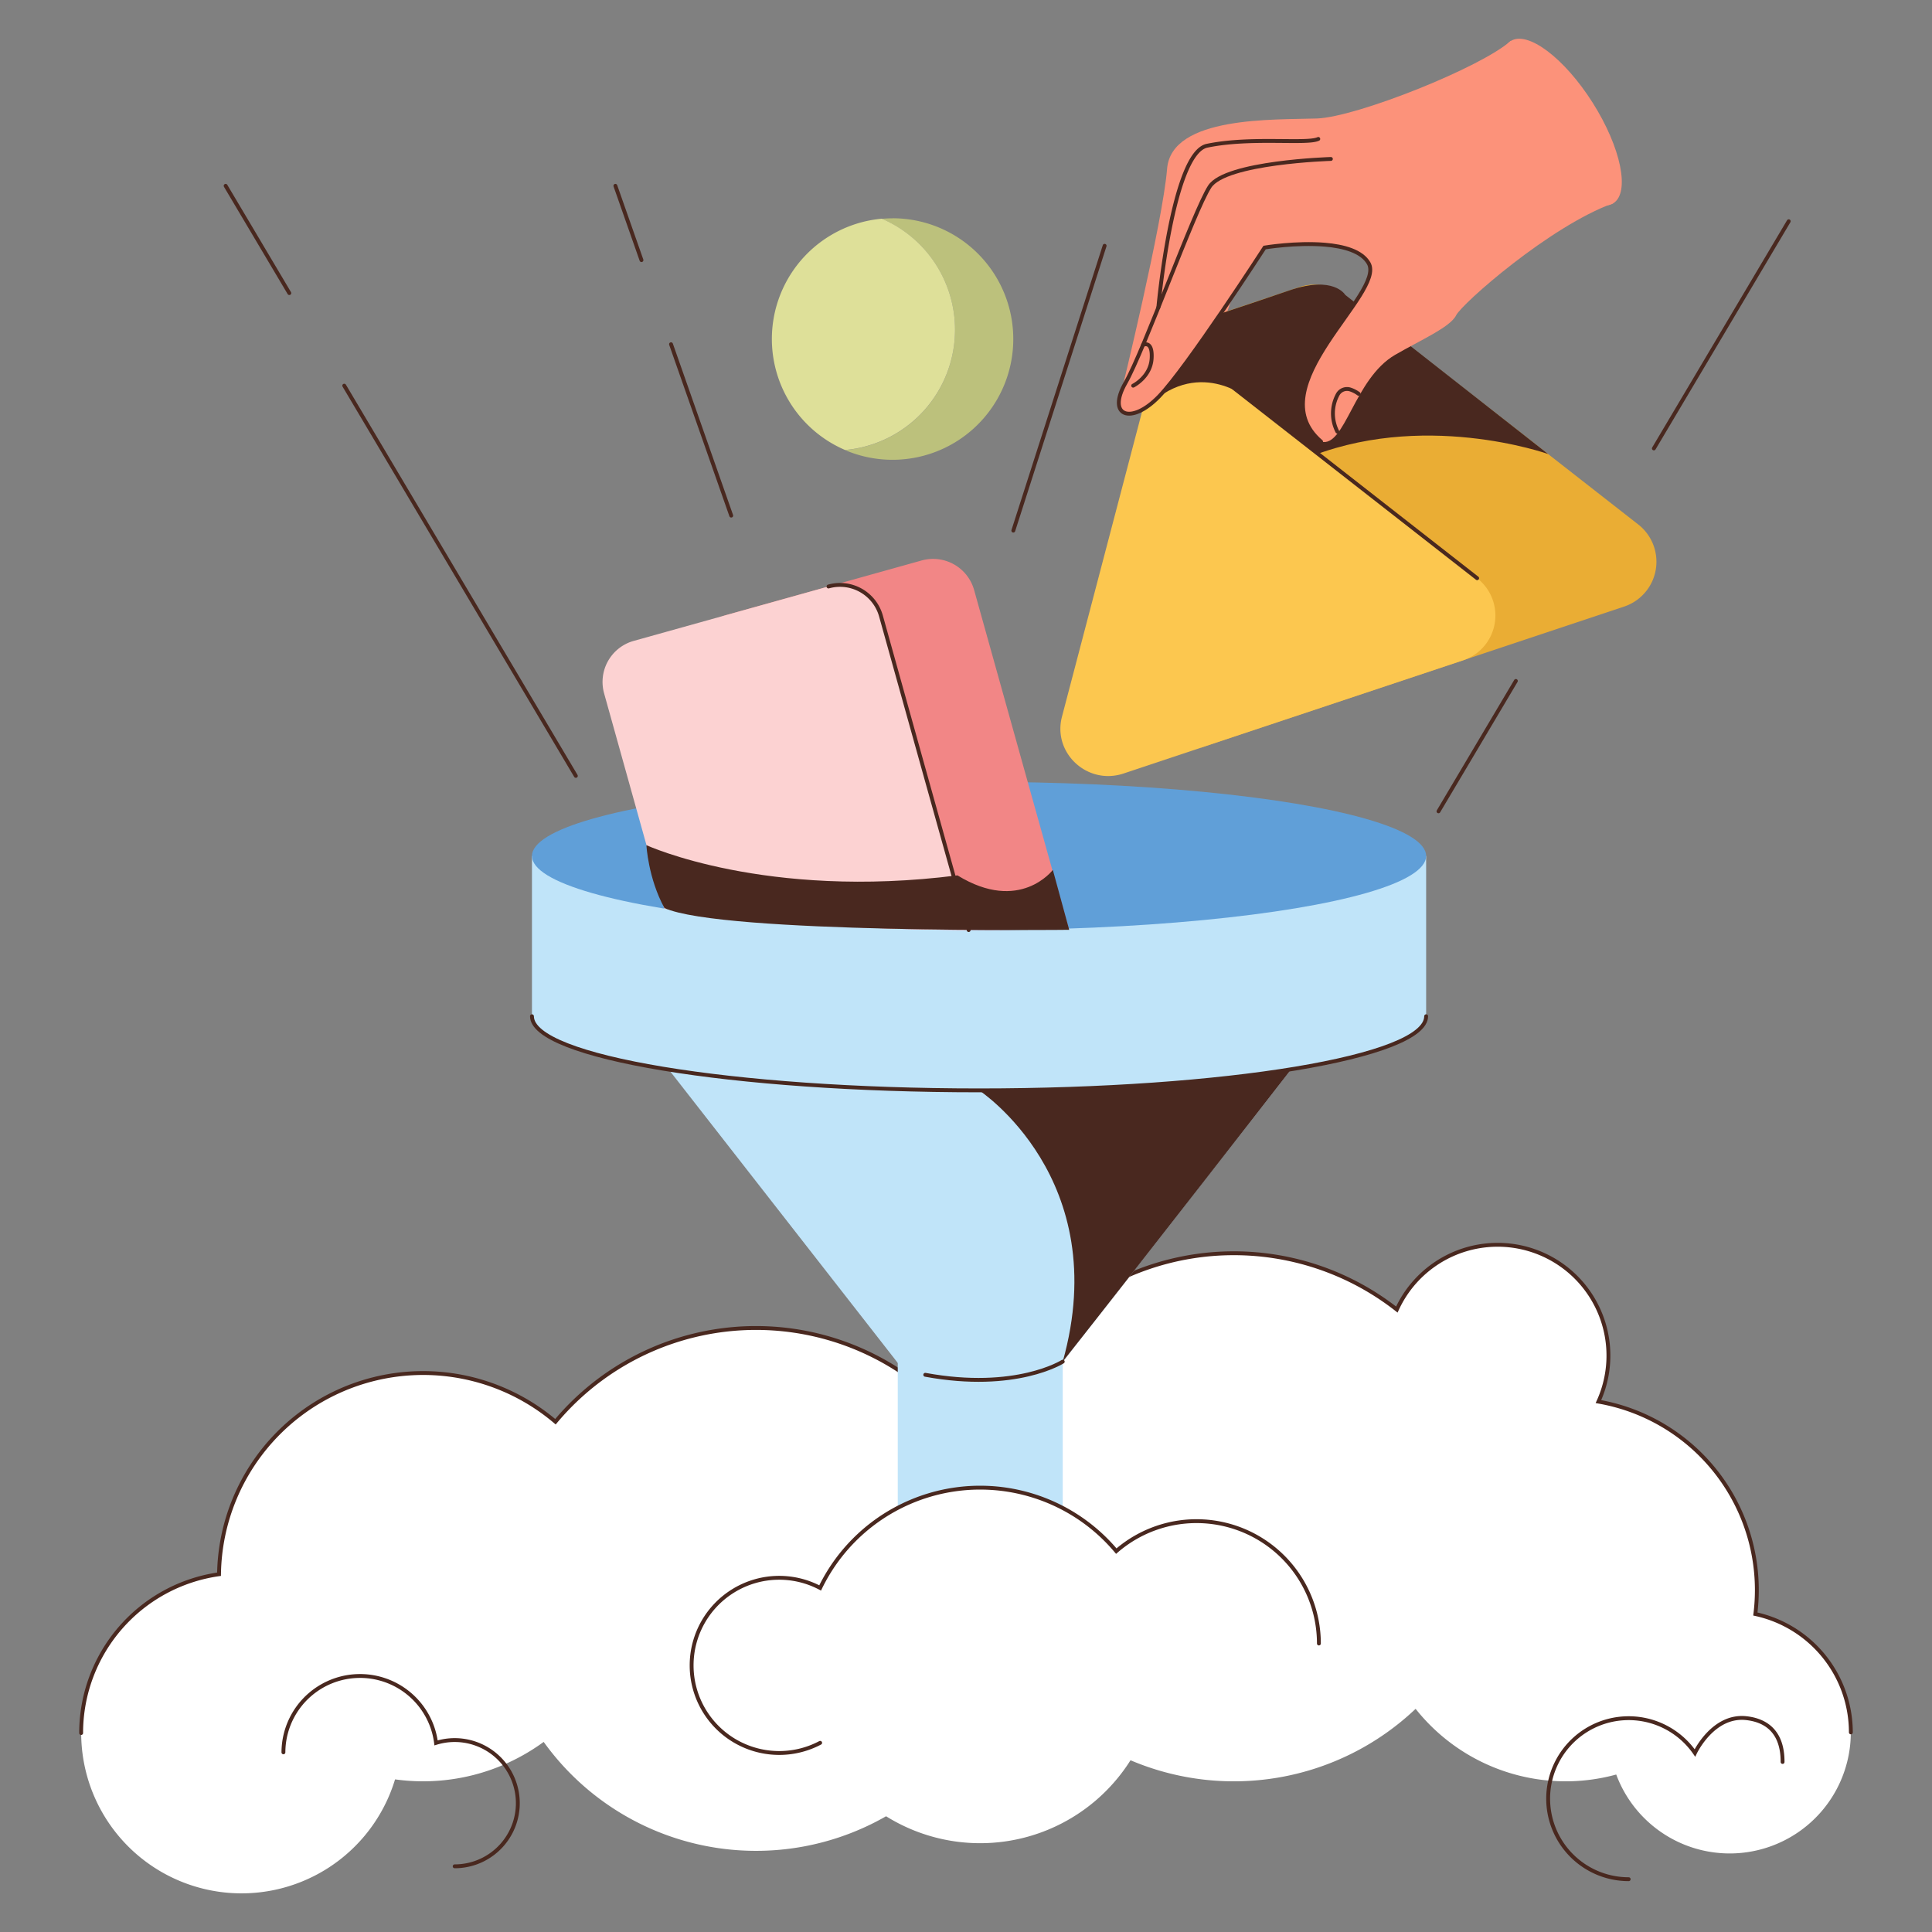 <svg viewBox="0 0 1000 1000" width="1000" height="1000" xmlns="http://www.w3.org/2000/svg"><rect x="0" y="0" width="1000" height="1000" fill="#808080" stroke="none"/><path d="M856.04 232.11l69.8-117.59M744.56 419.94l40.05-67.48" fill="none" stroke="#49281f" stroke-linecap="round" stroke-miterlimit="10" stroke-width="2"/><path d="M908.55 835.41a101.43 101.43 0 00.77-12.4 99 99 0 00-82-97.54A57.33 57.33 0 10723 677.83a136.7 136.7 0 00-216.75 73.41 135.33 135.33 0 00-218.75-15.35 105.65 105.65 0 00-174.13 78.93A83 83 0 10204.48 921a105.74 105.74 0 0076.93-19.39A135.36 135.36 0 00522.27 857a136.68 136.68 0 00210.45 27.49 99.13 99.13 0 00103.84 34 62.67 62.67 0 1072-83.07z" fill="#fff"/><path d="M958 896.67a62.68 62.68 0 00-49.43-61.26 101.43 101.43 0 00.77-12.4 99 99 0 00-82-97.54A57.33 57.33 0 10723 677.83a136.7 136.7 0 00-216.75 73.41 135.33 135.33 0 00-218.75-15.35 105.65 105.65 0 00-174.13 78.93A83 83 0 0042 897" fill="none" stroke="#49281f" stroke-linecap="round" stroke-miterlimit="10" stroke-width="2"/><path d="M702.85 509.26L507.19 759.91 311.54 509.26z" fill="#c0e4f9"/><path d="M275.34 443.05V526c0 21.19 103.61 38.37 231.41 38.37S738.17 547.15 738.17 526v-82.95z" fill="#c0e4f9"/><path d="M275.34 526c0 21.19 103.61 38.37 231.41 38.37S738.17 547.15 738.17 526" fill="none" stroke="#49281f" stroke-linecap="round" stroke-miterlimit="10" stroke-width="2"/><path d="M668.37 553.42c-41.71 6.75-98.73 10.91-161.62 10.91 0 0 69.92 45.78 43.32 140.45 39.6-50.12 118.3-151.36 118.3-151.36z" fill="#49281f"/><ellipse cx="506.75" cy="443.05" fill="#609fd8" rx="231.41" ry="38.36"/><path d="M464.68 704.91h85.39v130.43h-85.39z" fill="#c0e4f9"/><path d="M550.07 704.78s-24.13 15.47-71.16 6.81" fill="none" stroke="#49281f" stroke-linecap="round" stroke-miterlimit="10" stroke-width="2"/><path d="M619.33 787.34a63.09 63.09 0 00-41.54 15.52 92 92 0 00-153.28 19.06 45.34 45.34 0 100 80.17 92 92 0 00163.72 3.76 63.33 63.33 0 1031.1-118.51z" fill="#fff"/><g fill="none" stroke="#49281f" stroke-linecap="round" stroke-miterlimit="10" stroke-width="2"><path d="M682.66 850.67a63.34 63.34 0 00-104.87-47.81 92 92 0 00-153.28 19.06 45.34 45.34 0 100 80.17M235.34 966a32.67 32.67 0 10-9.64-63.88 39.66 39.66 0 00-79 4.88M843 972.67a41.67 41.67 0 1134.29-65.34s9.37-20 26.71-18 18.66 16 18.66 22.66"/></g><path d="M649.26 117s-24.92 89.17-39.26 92.15-10.37-16.45-7.92-31.52c-15.74 22.47-21.52 24.66-21.52 24.66S601.87 115 604.08 87.41s55.83-25.31 77.57-26.08c20.58-.73 85-26.46 100.29-40.17l16.14 25.58S678.53 126.81 649.26 117z" fill="#fc927a"/><path d="M848 271.5L695.82 152.61a25 25 0 00-23.28-4l-70.32 23.56L621.54 387l219-73a24.47 24.47 0 007.46-42.5z" fill="#eaad34"/><path d="M591.33 212.37s45.36-13.25 82.54 25.77C735.47 211.57 801.3 235 801.3 235l-105-82.36s-5.92-10.31-29.05-2.28-65.15 21.67-65.15 21.67z" fill="#49281f"/><path d="M764.58 299.29L601.87 172.15l-52.18 198.74c-5 18.89 13.21 35.69 31.87 29.47l175.57-58.5a24.47 24.47 0 007.45-42.57z" fill="#fcc74f"/><path d="M764.58 299.29L601.87 172.15" fill="none" stroke="#49281f" stroke-linecap="round" stroke-miterlimit="10" stroke-width="2"/><path d="M592 212.29l9.88-40.14 44.47 34.39s-26.82-22.99-54.35 5.75z" fill="#49281f"/><path d="M688.87 82.27s-54.53 1.62-62.74 14.34-33.84 84.53-43.58 101.58 2.77 22 17.28 7.08 54.73-77.15 54.73-77.15 44.86-7.49 53.85 8.12-58 63.9-24.61 92.36c12.36 3.35 17-32.59 38.3-44.93 12.76-7.41 28.57-14.33 31.56-20.42S802.26 117 835 105.19C816.76 75 785 26 785 26s-46.66 49.31-96.13 56.27z" fill="#fc927a"/><g fill="none" stroke="#49281f" stroke-linecap="round" stroke-miterlimit="10" stroke-width="2"><path d="M688.87 82.27s-54.53 1.62-62.74 14.34-33.84 84.53-43.58 101.58 2.77 22 17.28 7.08 54.73-77.15 54.73-77.15 16.28-2.72 31.19-1.47c9.84.83 19.08 3.38 22.66 9.59 9 15.6-58 63.9-24.61 92.36"/><path d="M599.55 159.19s7.23-80 25.19-83.75c22.65-4.73 51.69-.71 57.6-3.53M692.21 223.39a20.55 20.55 0 01.15-19.11 5.47 5.47 0 016.64-2.64 15.14 15.14 0 014.22 2.21M586.53 199.62s9-4.45 9.56-14.09-4.44-7-4.44-7"/></g><ellipse cx="808.46" cy="63.18" fill="#fc927a" rx="18.79" ry="49.68" transform="rotate(-32.33 808.555 63.147)"/><path d="M532 404.92l-27.79-99.51a22.06 22.06 0 00-27.18-15.31L376.2 318.26a22.06 22.06 0 00-15.32 27.18L379.2 411l18.39 65.84c32.52 2.89 69.68 4.53 109.16 4.53 15.9 0 31.42-.26 46.41-.77z" fill="#f28686"/><path d="M480 404.94l-24-86.06a22 22 0 00-27.17-15.31L328 331.73a22.06 22.06 0 00-15.31 27.18l16.62 59.53 14.48 51.84c40.64 6.69 96.17 10.89 157.63 11.12z" fill="#fcd2d2"/><path d="M501.38 481.4L480 404.94l-24-86.06a22 22 0 00-27.17-15.31" fill="none" stroke="#49281f" stroke-linecap="round" stroke-miterlimit="10" stroke-width="2"/><path d="M462.07 113c-1.91 0-3.79.09-5.65.25a62.51 62.51 0 01-19 119.72 62.51 62.51 0 1024.61-120z" fill="#bcc17c"/><path d="M494.32 170.68a62.54 62.54 0 00-37.9-57.48 62.51 62.51 0 00-19 119.72 62.51 62.51 0 0056.9-62.24z" fill="#dee099"/><g fill="none" stroke="#49281f" stroke-linecap="round" stroke-miterlimit="10" stroke-width="2"><path d="M149.75 151.71l-32.96-55.53M298.06 401.6L178.18 199.62M347.32 178.17l31.16 88.71M318.52 96.18l13.51 38.46M524.49 274.64l47.26-147.42"/></g><path d="M334.58 437.46s61.53 28.33 161 15.63c32.29 19.84 49.37-2.82 49.37-2.82l8.47 31S373.54 483.42 343.91 470c-8.46-15.5-9.33-32.54-9.33-32.54z" fill="#49281f"/></svg>